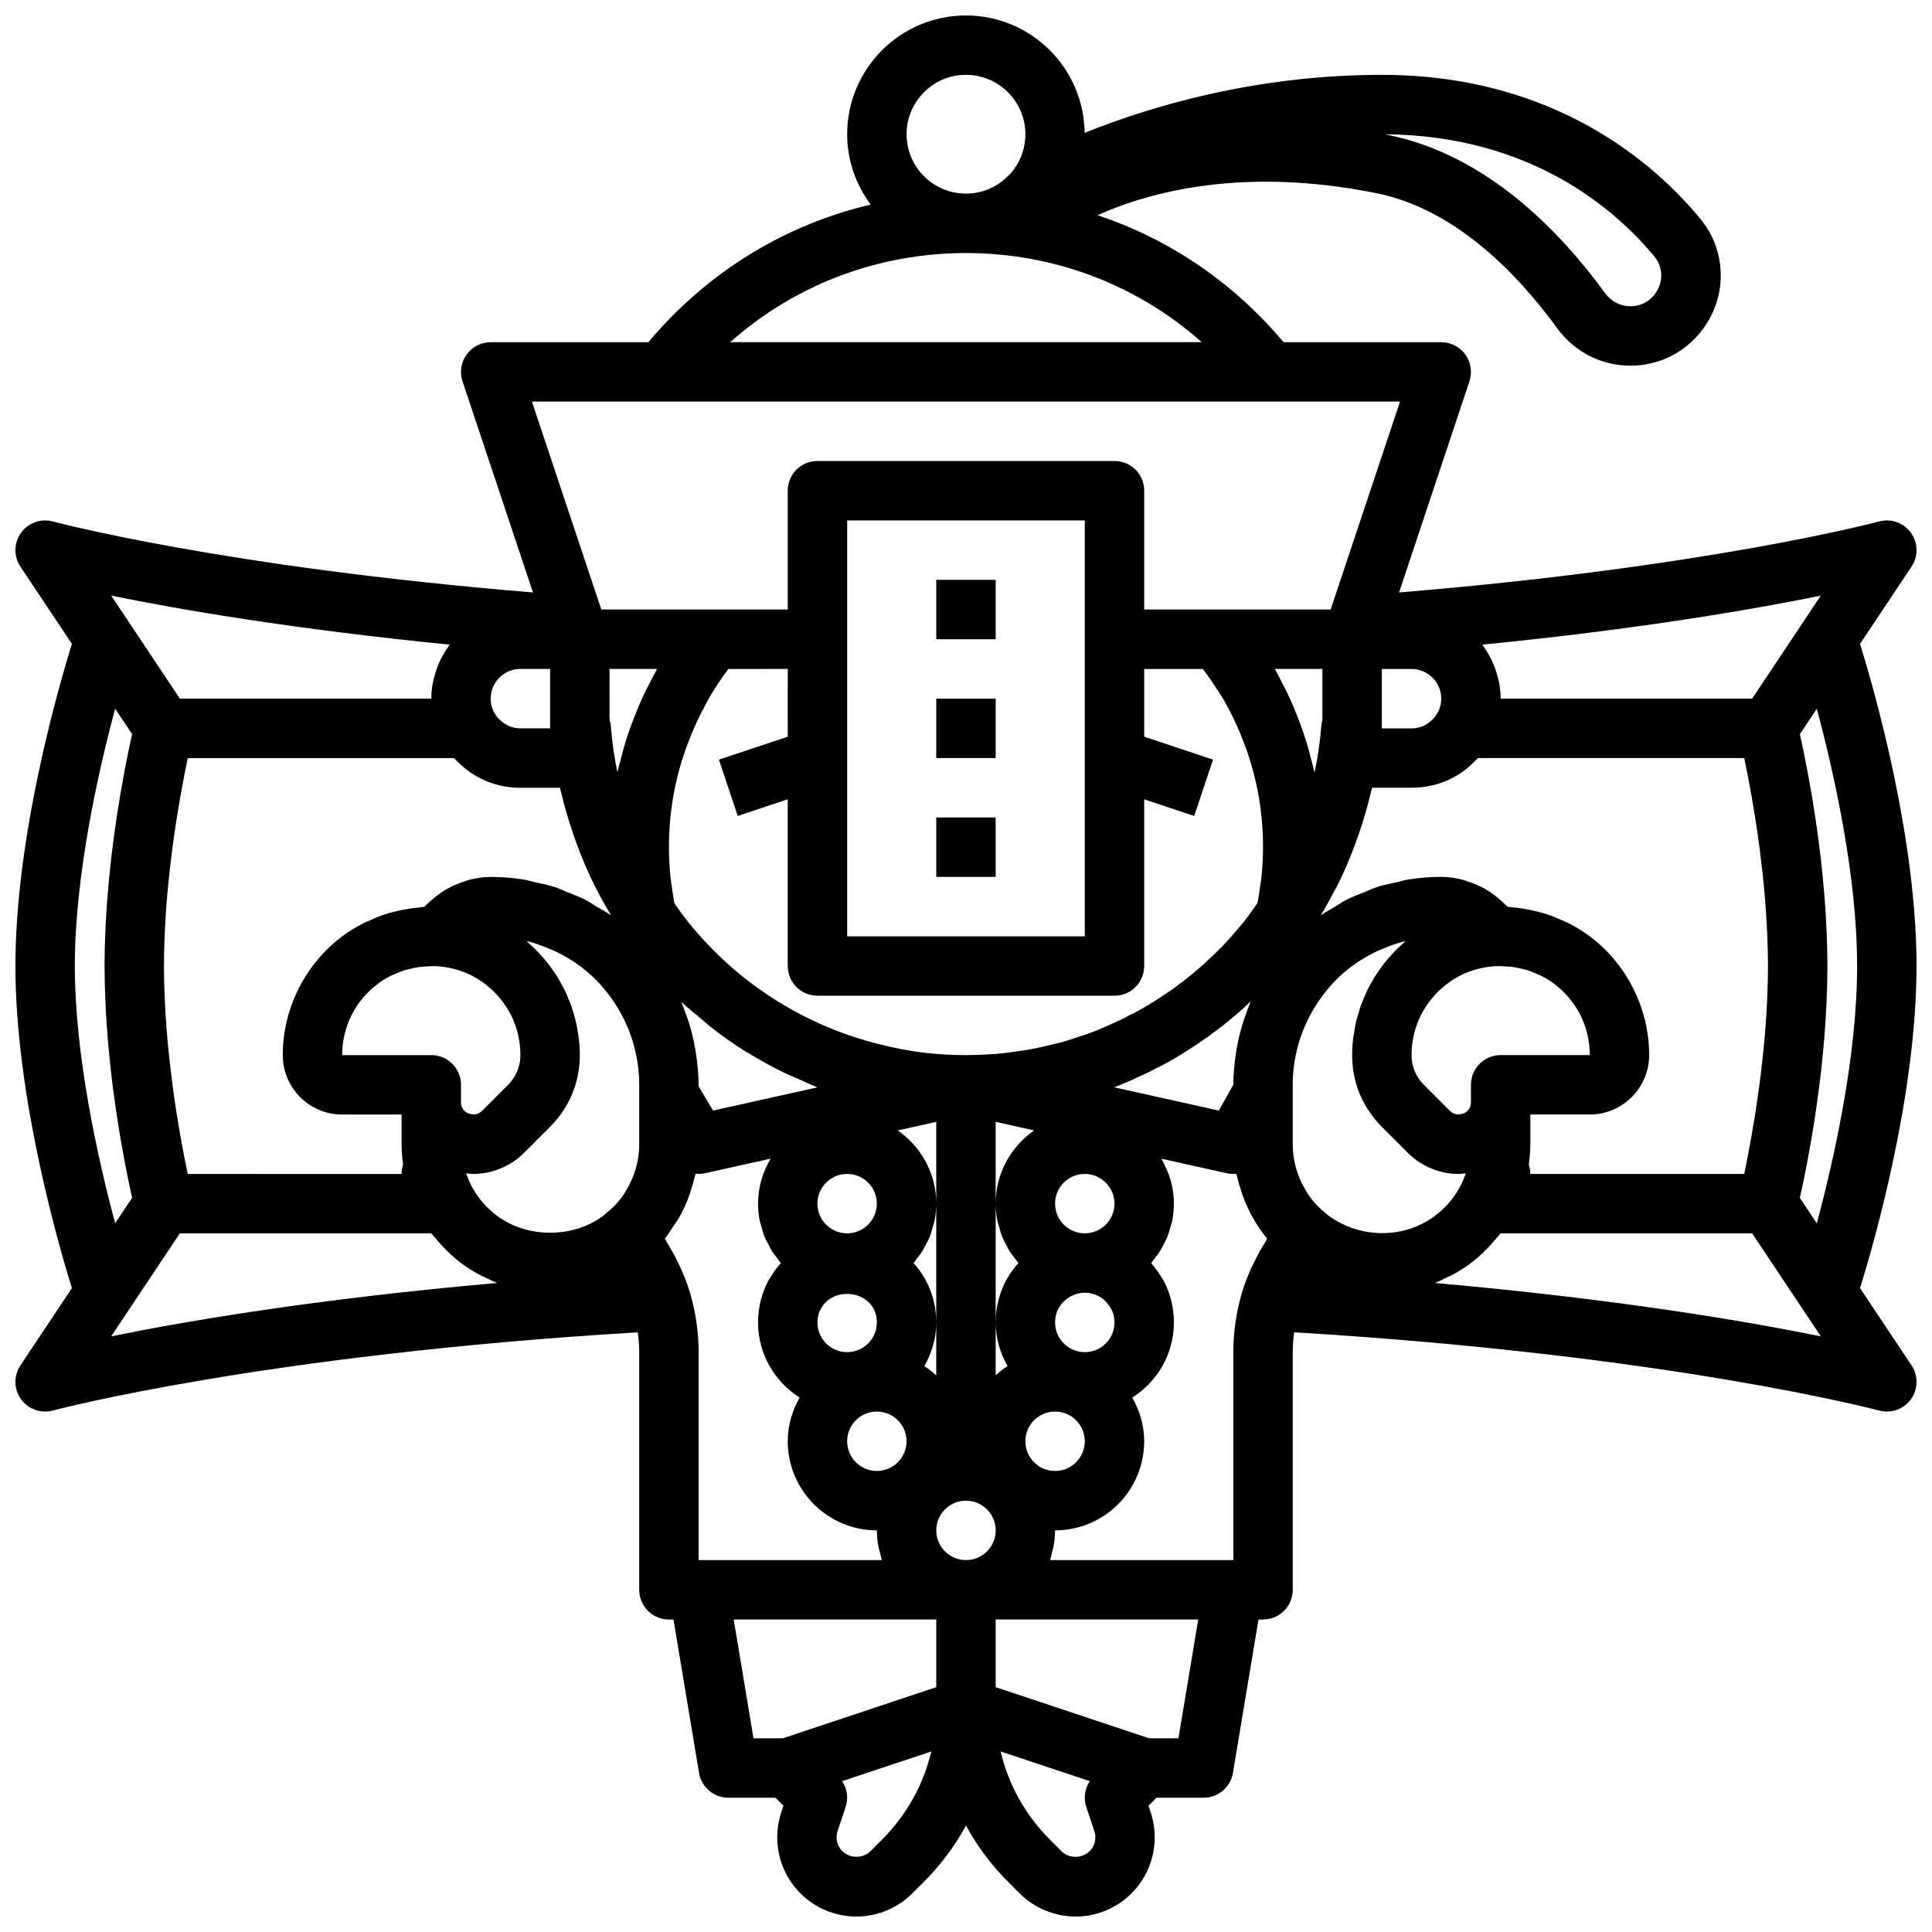<?xml version="1.0" encoding="UTF-8"?>
<!-- Uploaded to: SVG Repo, www.svgrepo.com, Generator: SVG Repo Mixer Tools -->
<svg width="800px" height="800px" version="1.1" viewBox="144 144 512 512" xmlns="http://www.w3.org/2000/svg">
 <defs>
  <clipPath id="a">
   <path d="m148.09 148.09h503.81v503.81h-503.81z"/>
  </clipPath>
 </defs>
 <g clip-path="url(#a)">
  <path d="m636.93 485.37c3.723-11.996 14.969-51.094 14.969-85.367 0-34.277-11.246-73.371-14.969-85.371l13.648-20.473c1.82-2.731 1.754-6.305-0.16-8.965-1.922-2.676-5.305-3.852-8.457-3-0.461 0.125-45.297 12.09-127.2 18.809l18.652-55.953c0.809-2.398 0.398-5.043-1.078-7.094-1.484-2.051-3.859-3.266-6.391-3.266h-41.781c-13.266-15.805-30.266-27.336-49.324-33.664 14.133-6.309 38.836-12.859 73.82-5.852 21.23 4.223 37.82 21.801 48.016 35.824 4.613 6.297 11.691 9.91 19.418 9.91 6.367 0 12.34-2.469 16.82-6.949 8.832-8.832 9.508-22.641 1.605-32.074-11.738-14.215-38.312-38.047-84.316-38.047-33.281 0-60.969 8.23-78.758 15.367-0.207-17.188-14.211-31.109-31.449-31.109-17.367 0-31.488 14.121-31.488 31.488 0 7 2.371 13.406 6.246 18.641-22.93 5.344-43.465 18.035-58.934 36.465h-41.777c-2.527 0-4.906 1.215-6.387 3.266-1.477 2.051-1.883 4.695-1.078 7.094l18.672 55.957c-81.918-6.715-126.76-18.684-127.22-18.809-3.152-0.852-6.535 0.324-8.457 3-1.914 2.66-1.984 6.234-0.16 8.965l13.648 20.473c-3.727 11.992-14.973 51.09-14.973 85.367s11.246 73.371 14.969 85.371l-13.648 20.473c-1.82 2.731-1.754 6.305 0.16 8.965 1.512 2.086 3.902 3.269 6.391 3.269 0.684 0 1.383-0.094 2.059-0.277 0.555-0.148 55.539-14.754 155-20.73 0.238 1.758 0.387 3.519 0.387 5.266v62.977c0 4.352 3.519 7.871 7.871 7.871h1.203l6.773 40.652c0.633 3.797 3.918 6.578 7.769 6.578h12.48l2.125 2.129-0.578 1.746c-2.129 6.379-1.055 13.445 2.883 18.895 3.93 5.461 10.293 8.719 17.02 8.719 5.519 0 10.926-2.238 14.828-6.141l3.082-3.082c4.473-4.473 8.191-9.488 11.137-14.891 2.945 5.398 6.66 10.418 11.133 14.887l3.082 3.082c3.902 3.91 9.309 6.144 14.828 6.144 6.727 0 13.094-3.258 17.02-8.719 3.938-5.449 5.012-12.516 2.883-18.895l-0.578-1.746 2.125-2.129h12.484c3.852 0 7.133-2.781 7.766-6.582l6.773-40.648h1.203c4.352 0 7.871-3.519 7.871-7.871v-62.977c0-1.746 0.148-3.504 0.383-5.262 99.457 5.977 154.44 20.582 155 20.73 0.68 0.184 1.379 0.273 2.062 0.273 2.492 0 4.883-1.184 6.387-3.273 1.914-2.66 1.984-6.234 0.16-8.965zm-54.512-273.41c2.66 3.176 2.383 7.848-0.637 10.871-1.93 1.93-4.16 2.336-5.688 2.336-2.652 0-5.106-1.27-6.703-3.445-11.824-16.273-31.434-36.77-57.641-41.98-0.254-0.051-0.508-0.098-0.762-0.152 39.066 0.27 61.484 20.332 71.43 32.371zm53.738 188.05c0 23.953-6.164 51.34-10.684 68.184l-4.492-6.734c0.016-0.062 0.035-0.168 0.051-0.234 0.207-0.922 0.449-2.043 0.707-3.266 0.09-0.426 0.172-0.832 0.27-1.293 0.289-1.402 0.594-2.918 0.914-4.613 0.07-0.371 0.141-0.766 0.211-1.148 0.289-1.555 0.586-3.215 0.887-4.969 0.082-0.48 0.16-0.922 0.242-1.414 0.344-2.059 0.684-4.238 1.016-6.508 0.082-0.566 0.16-1.129 0.242-1.707 0.34-2.422 0.672-4.914 0.977-7.516 0.027-0.219 0.047-0.445 0.07-0.664 0.281-2.481 0.535-5.031 0.762-7.633 0.047-0.539 0.098-1.062 0.141-1.602 0.223-2.723 0.402-5.488 0.539-8.293 0.027-0.57 0.047-1.141 0.07-1.715 0.121-2.945 0.207-5.902 0.207-8.875s-0.086-5.93-0.207-8.871c-0.023-0.574-0.043-1.141-0.07-1.715-0.137-2.805-0.316-5.57-0.539-8.293-0.043-0.539-0.094-1.062-0.141-1.602-0.227-2.602-0.48-5.156-0.762-7.637-0.023-0.219-0.047-0.445-0.07-0.664-0.301-2.602-0.633-5.094-0.977-7.516-0.082-0.578-0.16-1.141-0.242-1.707-0.332-2.269-0.672-4.453-1.016-6.508-0.082-0.492-0.16-0.934-0.242-1.414-0.301-1.754-0.598-3.414-0.887-4.969-0.07-0.383-0.141-0.781-0.211-1.148-0.324-1.699-0.625-3.215-0.914-4.617-0.094-0.453-0.176-0.859-0.266-1.281-0.258-1.227-0.5-2.352-0.707-3.277-0.016-0.066-0.035-0.168-0.051-0.234l4.492-6.734c4.516 16.848 10.68 44.234 10.68 68.188zm-140.32 65.973c-0.23-0.238-0.484-0.469-0.754-0.676-2.137-1.684-3.898-3.758-5.312-6.289-2.082-3.566-3.184-7.641-3.184-11.777v-15.742c0-8.777 2.977-17.398 8.488-24.387 1.961-2.59 4.391-4.973 7.266-7.102 1.977-1.48 4.086-2.703 6.258-3.777 0.676-0.332 1.379-0.59 2.074-0.883 1.562-0.66 3.152-1.234 4.785-1.688 0.344-0.094 0.691-0.168 1.035-0.254-0.328 0.273-0.621 0.582-0.938 0.867-0.508 0.453-1.016 0.906-1.5 1.387-0.574 0.57-1.109 1.164-1.645 1.766-0.453 0.512-0.914 1.016-1.34 1.547-0.504 0.629-0.965 1.285-1.426 1.941-0.391 0.551-0.789 1.094-1.148 1.664-0.438 0.691-0.824 1.406-1.215 2.125-0.316 0.578-0.652 1.145-0.938 1.738-0.367 0.758-0.68 1.543-1 2.324-0.238 0.586-0.504 1.156-0.715 1.75-0.297 0.84-0.527 1.699-0.77 2.559-0.16 0.566-0.352 1.121-0.484 1.691-0.223 0.961-0.367 1.938-0.52 2.914-0.078 0.492-0.191 0.977-0.25 1.473-0.18 1.477-0.273 2.969-0.273 4.469 0 5.098 1.398 10.008 4.019 14.152 1.113 1.793 2.383 3.383 3.875 4.875l6.926 6.926c3.512 3.523 8.418 5.535 13.438 5.535 0.391 0 0.84-0.039 1.301-0.109 0.188-0.008 0.367-0.023 0.551-0.043-0.051 0.141-0.09 0.281-0.141 0.422-0.469 1.266-1.02 2.527-1.719 3.727-1.508 2.684-3.66 5.113-6.25 7.059-7.879 5.996-19.656 6.398-28.496-0.184zm-302.09-10.871c-0.016-0.07-0.031-0.156-0.047-0.23-0.23-1.094-0.484-2.348-0.746-3.688-0.055-0.273-0.105-0.539-0.16-0.824-0.293-1.52-0.602-3.168-0.918-4.938-0.039-0.223-0.078-0.465-0.121-0.691-0.273-1.551-0.547-3.199-0.82-4.906-0.074-0.477-0.152-0.949-0.227-1.434-0.309-1.984-0.613-4.047-0.902-6.195-0.035-0.273-0.07-0.562-0.105-0.84-0.25-1.906-0.488-3.875-0.711-5.879-0.066-0.582-0.129-1.168-0.191-1.758-0.242-2.312-0.469-4.66-0.656-7.059-0.016-0.203-0.027-0.41-0.043-0.617-0.168-2.203-0.297-4.434-0.402-6.68-0.031-0.637-0.059-1.273-0.082-1.914-0.098-2.477-0.164-4.961-0.164-7.449 0-2.484 0.066-4.969 0.164-7.445 0.023-0.637 0.051-1.27 0.082-1.902 0.105-2.262 0.238-4.516 0.406-6.734 0.012-0.18 0.023-0.363 0.035-0.543 0.188-2.402 0.418-4.762 0.66-7.078 0.062-0.586 0.125-1.168 0.191-1.75 0.227-2.019 0.465-4.004 0.719-5.926 0.035-0.258 0.066-0.531 0.102-0.789 0.293-2.164 0.598-4.238 0.91-6.238 0.07-0.465 0.145-0.914 0.219-1.371 0.277-1.742 0.559-3.426 0.836-5 0.035-0.203 0.07-0.422 0.105-0.621 0.32-1.812 0.637-3.496 0.938-5.047 0.039-0.199 0.074-0.383 0.113-0.578 0.289-1.492 0.574-2.887 0.824-4.082h70.57c0.27 0.293 0.555 0.578 0.844 0.844 4.414 4.539 10.359 7.027 16.746 7.027h10.477c0.031 0.148 0.082 0.289 0.113 0.434 0.082 0.367 0.199 0.723 0.285 1.094 0.848 3.652 1.918 7.234 3.133 10.766 0.305 0.887 0.609 1.77 0.938 2.652 1.43 3.836 3.012 7.606 4.859 11.246 0.07 0.141 0.156 0.273 0.23 0.414 1.258 2.449 2.578 4.863 4.016 7.203-1.176-0.836-2.449-1.473-3.672-2.211-1.066-0.641-2.09-1.355-3.191-1.922-1.555-0.797-3.18-1.402-4.793-2.043-1.059-0.422-2.082-0.938-3.164-1.289-1.824-0.598-3.711-0.973-5.59-1.375-0.941-0.199-1.848-0.508-2.801-0.66-2.856-0.449-5.766-0.691-8.711-0.691-1.922 0-3.797 0.301-5.629 0.758-0.574 0.145-1.105 0.367-1.668 0.555-1.246 0.414-2.449 0.898-3.609 1.508-0.582 0.305-1.133 0.633-1.688 0.984-1.102 0.699-2.117 1.492-3.098 2.367-0.449 0.402-0.914 0.766-1.332 1.203-0.191 0.199-0.43 0.348-0.613 0.555-0.48 0.023-0.949 0.137-1.43 0.176-0.867 0.07-1.715 0.188-2.574 0.316-1.309 0.195-2.594 0.465-3.871 0.789-0.828 0.211-1.648 0.418-2.461 0.684-1.355 0.441-2.66 0.988-3.957 1.574-0.66 0.297-1.336 0.547-1.977 0.883-1.906 0.992-3.746 2.106-5.473 3.41-9.844 7.402-15.727 19.172-15.727 31.469 0 8.68 7.066 15.742 15.742 15.742h15.742v7.871c0 1.672 0.141 3.34 0.363 5.019 0.02 0.133 0.008 0.266 0.027 0.402-0.258 0.781-0.387 1.602-0.391 2.434 0.008 0.012 0.004 0.016 0.004 0.02zm237.74-141.7v78.719h-62.977v-110.21h62.977zm-78.723 25.816-18.234 6.078 4.981 14.93 13.254-4.418v44.188c0 4.352 3.519 7.871 7.871 7.871h78.719c4.352 0 7.871-3.519 7.871-7.871v-44.184l13.254 4.418 4.981-14.93-18.23-6.082v-17.945h15.539c1.191 1.578 2.336 3.191 3.402 4.863 0.688 1.078 1.445 2.098 2.078 3.215 1.91 3.367 3.633 6.875 5.047 10.578 3.602 9.035 5.422 18.645 5.422 28.578 0 2.648-0.148 5.277-0.41 7.879-0.09 0.895-0.266 1.766-0.383 2.652-0.195 1.445-0.41 2.883-0.688 4.301-1.168 1.676-2.371 3.328-3.609 4.969-0.203 0.207-0.41 0.41-0.59 0.633-1.738 2.176-3.629 4.273-5.297 6.027l-1.613 1.566c-0.621 0.605-1.23 1.223-1.867 1.777-0.117 0.109-0.754 0.699-0.859 0.809l-0.555 0.523c-1.098 0.953-2.207 1.914-3.453 2.93-1.477 1.215-2.961 2.297-4.844 3.691-1.539 1.09-3.152 2.121-4.789 3.168-1.691 1.082-3.453 2.09-5.574 3.207-0.438 0.168-0.852 0.367-1.254 0.605-0.891 0.547-1.922 1.016-2.938 1.461l-1.453 0.66c-0.961 0.445-1.93 0.898-2.938 1.285-0.277 0.109-0.555 0.23-0.824 0.367l-0.121 0.047c-0.223 0.078-0.445 0.152-0.652 0.246-0.16 0.062-0.316 0.117-0.375 0.137-0.984 0.375-2.074 0.801-3.535 1.223l-1.055 0.355c-0.699 0.246-1.414 0.5-2.781 0.891-0.422 0.152-0.84 0.277-1.293 0.355-0.453 0.086-0.875 0.191-1.191 0.293-0.301 0.047-0.602 0.117-0.883 0.199-1.246 0.348-2.492 0.621-4.059 0.953-0.367 0.094-0.777 0.191-1.27 0.254l-1.344 0.23c-0.355 0.07-0.699 0.145-1.07 0.176-0.293 0.023-0.586 0.062-0.867 0.117-0.906 0.168-1.867 0.285-3.477 0.492-1.492 0.199-3.051 0.332-4.867 0.414-1.938 0.141-3.938 0.207-5.941 0.207-3.59 0-7.148-0.199-10.664-0.594-4.059-0.453-8.035-1.242-11.957-2.203-19.863-4.871-37.746-16.039-50.918-32.371-1.133-1.43-2.211-2.879-3.25-4.359-0.164-0.234-0.332-0.477-0.496-0.719-0.27-1.434-0.473-2.883-0.664-4.332-0.117-0.902-0.289-1.793-0.375-2.699-0.254-2.598-0.398-5.211-0.398-7.824 0-9.934 1.82-19.543 5.465-28.684 1.16-3.039 2.555-5.949 4.066-8.781 0.246-0.465 0.48-0.934 0.734-1.391 1.504-2.68 3.18-5.25 4.996-7.719 0.164-0.223 0.336-0.438 0.504-0.656l15.723-0.004zm173.18-10.074c0 1.348-0.367 2.715-1.031 3.856-0.422 0.695-0.777 1.18-1.383 1.758-1.414 1.453-3.359 2.262-5.457 2.262h-7.871v-15.742h7.871c4.344-0.004 7.871 3.527 7.871 7.867zm-125.95 228.29c-4.344 0-7.871-3.527-7.871-7.871s3.527-7.871 7.871-7.871 7.871 3.527 7.871 7.871-3.527 7.871-7.871 7.871zm-70.852-125.54v-0.414c0-2.754-0.281-5.484-0.691-8.188-0.086-0.559-0.16-1.109-0.262-1.664-0.473-2.586-1.113-5.137-1.945-7.625-0.168-0.5-0.371-0.98-0.555-1.477-0.371-1.008-0.703-2.027-1.133-3.012 1.602 1.508 3.316 2.859 4.996 4.262 0.906 0.758 1.766 1.57 2.695 2.297 3.039 2.375 6.176 4.602 9.426 6.633 0.348 0.215 0.719 0.383 1.066 0.598 2.93 1.785 5.93 3.441 9.012 4.941 1.137 0.555 2.316 1.008 3.473 1.52 1.809 0.805 3.59 1.68 5.445 2.383l-27.691 6.152zm62.977 9.402v67.176c-0.988-0.891-2.031-1.719-3.16-2.438 1.957-3.438 3.16-7.352 3.16-11.582 0-4.211-1.082-8.289-3.121-11.777-0.836-1.43-1.812-2.758-2.906-3.965 0.406-0.457 0.727-0.984 1.098-1.473 0.379-0.496 0.777-0.969 1.117-1.492 0.473-0.73 0.855-1.512 1.246-2.297 0.27-0.535 0.574-1.047 0.801-1.605 0.367-0.902 0.617-1.855 0.871-2.805 0.133-0.5 0.324-0.969 0.426-1.48 0.301-1.488 0.469-3.019 0.469-4.59 0-8.039-4.055-15.137-10.211-19.402zm-30.934 50.191c0.137-0.215 0.27-0.438 0.391-0.676 2.621-5.098 10.84-5.305 13.828-0.168 0.641 1.074 0.973 2.387 0.973 3.809 0 4.344-3.527 7.871-7.871 7.871s-7.871-3.527-7.871-7.871c-0.004-1.027 0.191-2.059 0.551-2.965zm-0.555-28.52c0-4.344 3.527-7.871 7.871-7.871s7.871 3.527 7.871 7.871-3.527 7.871-7.871 7.871c-4.34 0-7.871-3.531-7.871-7.871zm15.746 55.102c4.344 0 7.871 3.527 7.871 7.871s-3.527 7.871-7.871 7.871-7.871-3.527-7.871-7.871c0-4.34 3.527-7.871 7.871-7.871zm39.359 7.871c0-4.344 3.527-7.871 7.871-7.871s7.871 3.527 7.871 7.871-3.527 7.871-7.871 7.871c-4.344 0.004-7.871-3.527-7.871-7.871zm7.871-62.973c0-4.344 3.527-7.871 7.871-7.871s7.871 3.527 7.871 7.871-3.527 7.871-7.871 7.871c-4.34 0-7.871-3.531-7.871-7.871zm14.801 27.844c0.121 0.238 0.254 0.461 0.391 0.676 0.363 0.906 0.555 1.938 0.555 2.965 0 4.344-3.527 7.871-7.871 7.871s-7.871-3.527-7.871-7.871c0-1.422 0.332-2.738 0.969-3.82 1.457-2.496 4.102-4.051 6.902-4.051 2.926 0 5.586 1.621 6.926 4.231zm-30.543-27.844c0 1.574 0.168 3.102 0.465 4.59 0.102 0.508 0.293 0.977 0.426 1.473 0.258 0.957 0.508 1.91 0.875 2.816 0.227 0.555 0.531 1.062 0.797 1.598 0.395 0.785 0.777 1.57 1.25 2.305 0.34 0.523 0.738 1 1.117 1.492 0.371 0.484 0.688 1.012 1.098 1.469-1.09 1.207-2.066 2.535-2.906 3.965-2.039 3.492-3.121 7.566-3.121 11.777 0 4.227 1.207 8.141 3.16 11.578-1.133 0.719-2.172 1.547-3.16 2.438v-67.172l10.211 2.269c-6.156 4.266-10.211 11.359-10.211 19.402zm31.402-30.828c0.062-0.023 0.129-0.047 0.191-0.07 0.145-0.055 0.293-0.117 0.438-0.184l0.215-0.078c0.199-0.07 0.391-0.137 0.578-0.215 0.324-0.113 0.668-0.27 0.922-0.391 0.008-0.008 0.016-0.008 0.023-0.016 1.199-0.469 2.359-1.008 3.512-1.539l1.23-0.562c1.32-0.586 2.715-1.246 3.988-1.969 0.445-0.191 0.816-0.383 1.129-0.547 2.328-1.215 4.582-2.516 6.719-3.883 1.844-1.168 3.691-2.352 6.012-4.019 1.762-1.301 3.461-2.551 5.172-3.965 1.254-1.008 2.516-2.09 3.766-3.184 0.121-0.109 0.754-0.699 0.867-0.816l0.562-0.531c0.301-0.262 0.594-0.523 0.883-0.801-0.465 1.059-0.828 2.152-1.227 3.238-0.16 0.438-0.344 0.859-0.492 1.301-0.848 2.516-1.492 5.086-1.973 7.703-0.102 0.555-0.18 1.105-0.262 1.664-0.398 2.715-0.68 5.445-0.68 8.203l-3.836 6.828zm55.188-97.332c-0.145 0.508-0.246 1.047-0.293 1.598-0.32 4.144-0.922 8.246-1.773 12.277-0.004 0.02-0.012 0.043-0.016 0.062-0.289-1.352-0.688-2.672-1.035-4.008-0.246-0.938-0.449-1.887-0.727-2.816-0.773-2.609-1.645-5.188-2.652-7.715-0.883-2.305-1.855-4.562-2.906-6.773-0.332-0.695-0.715-1.355-1.062-2.043-0.703-1.379-1.383-2.777-2.148-4.121h12.613zm-178.29-9.738c-0.402 0.789-0.844 1.555-1.227 2.352-1.043 2.199-2.012 4.441-2.891 6.731-1.02 2.562-1.898 5.168-2.68 7.797-0.23 0.777-0.402 1.566-0.609 2.348-0.391 1.449-0.816 2.894-1.133 4.363-0.004-0.02-0.012-0.043-0.02-0.062-0.828-4-1.406-8.062-1.711-12.164-0.047-0.629-0.168-1.23-0.367-1.805l0.004-13.359h12.613c-0.707 1.238-1.328 2.527-1.98 3.801zm-26.379-3.801v15.742h-7.871c-2.098 0-4.043-0.809-5.758-2.551-0.312-0.289-0.664-0.773-1.082-1.457-0.664-1.141-1.031-2.512-1.031-3.863 0-4.344 3.527-7.871 7.871-7.871zm-23.613 114.85v-4.641c0-4.352-3.519-7.871-7.871-7.871h-23.617c0-7.496 3.445-14.383 9.473-18.91 1.07-0.809 2.211-1.504 3.394-2.106 0.312-0.16 0.648-0.266 0.965-0.41 0.906-0.41 1.82-0.801 2.773-1.094 0.344-0.105 0.703-0.168 1.051-0.258 0.957-0.246 1.922-0.461 2.906-0.586 0.395-0.051 0.797-0.066 1.195-0.098 1.117-0.09 2.242-0.156 3.383-0.094 4.695 0.309 9.047 1.906 12.633 4.652 6.012 4.516 9.457 11.406 9.457 18.898 0 2.113-0.562 4.113-1.652 5.836-0.477 0.777-0.984 1.414-1.629 2.059l-6.926 6.926c-0.5 0.5-1.184 0.816-1.93 0.898-0.207-0.023-0.406-0.039-0.613-0.047-1.711-0.066-2.992-1.426-2.992-3.156zm3.188 22.895c-0.668-1.148-1.203-2.383-1.668-3.641-0.055-0.141-0.094-0.285-0.145-0.43 0.184 0.02 0.363 0.035 0.551 0.043 0.465 0.066 0.91 0.105 1.301 0.105 5.019 0 9.926-2.016 13.438-5.535l6.926-6.926c1.492-1.492 2.762-3.082 3.836-4.828 2.66-4.188 4.062-9.102 4.062-14.199 0-1.504-0.094-3-0.266-4.481-0.059-0.488-0.172-0.961-0.246-1.445-0.152-0.988-0.301-1.977-0.523-2.945-0.133-0.566-0.32-1.113-0.48-1.672-0.242-0.867-0.477-1.738-0.777-2.582-0.207-0.578-0.461-1.129-0.691-1.695-0.328-0.805-0.648-1.609-1.027-2.391-0.27-0.559-0.586-1.09-0.883-1.633-0.414-0.758-0.82-1.516-1.285-2.242-0.328-0.52-0.695-1.012-1.047-1.516-0.5-0.711-0.996-1.418-1.543-2.098-0.383-0.477-0.797-0.93-1.203-1.391-0.578-0.652-1.16-1.301-1.781-1.918-0.438-0.434-0.898-0.84-1.359-1.254-0.352-0.316-0.676-0.656-1.035-0.957 0.352 0.086 0.703 0.164 1.055 0.258 1.617 0.449 3.195 1.02 4.746 1.676 0.703 0.297 1.418 0.559 2.106 0.898 2.176 1.078 4.289 2.305 6.273 3.793 2.836 2.098 5.266 4.481 7.328 7.203 5.406 6.867 8.383 15.484 8.383 24.266v15.742c0 4.137-1.098 8.211-3.25 11.898-1.344 2.406-3.106 4.481-5.242 6.164-0.285 0.223-0.555 0.469-0.809 0.73-0.008 0-0.062 0.039-0.184 0.129-7.949 6.043-20.273 6.074-28.297-0.031-2.555-1.91-4.707-4.34-6.262-7.098zm57.504 27.574c0-0.004-0.004-0.012-0.008-0.016v-0.023c-0.664-2.238-1.535-4.43-2.504-6.59-0.273-0.613-0.578-1.211-0.875-1.812-0.812-1.648-1.707-3.254-2.688-4.824-0.219-0.352-0.375-0.738-0.605-1.086 0.902-1.09 1.637-2.32 2.41-3.519 0.391-0.609 0.879-1.152 1.234-1.785 0.012-0.02 0.02-0.039 0.031-0.059 0-0.004 0.004-0.004 0.004-0.008 0.977-1.684 1.789-3.445 2.5-5.246 0.227-0.566 0.391-1.148 0.59-1.727 0.438-1.277 0.82-2.562 1.125-3.875 0.074-0.324 0.211-0.633 0.277-0.957 0.113 0.008 0.23-0.027 0.34-0.02 0.152 0.004 0.297 0.051 0.449 0.051 0.57 0 1.137-0.062 1.707-0.184l17.383-3.863c-2.07 3.512-3.344 7.555-3.344 11.922 0 1.57 0.168 3.102 0.465 4.59 0.102 0.508 0.293 0.977 0.426 1.473 0.258 0.957 0.508 1.914 0.879 2.82 0.227 0.551 0.523 1.051 0.789 1.582 0.395 0.793 0.781 1.582 1.262 2.32 0.34 0.523 0.738 0.996 1.117 1.492 0.375 0.488 0.691 1.016 1.102 1.473-1.023 1.152-1.945 2.422-2.738 3.781-0.254 0.34-0.484 0.707-0.684 1.09-1.719 3.301-2.617 7.059-2.617 10.863 0 8.387 4.426 15.719 11.031 19.91-1.953 3.438-3.16 7.352-3.16 11.578 0 13.023 10.594 23.617 23.617 23.617 0 1.52 0.172 2.996 0.449 4.438 0.086 0.453 0.234 0.883 0.348 1.328 0.176 0.703 0.309 1.43 0.547 2.106h-48.578v-55.105c0-5.238-0.766-10.535-2.281-15.734zm95.953 68.738c0.113-0.445 0.262-0.875 0.348-1.328 0.273-1.445 0.445-2.922 0.445-4.441 13.023 0 23.617-10.594 23.617-23.617 0-4.227-1.207-8.141-3.16-11.578 6.609-4.188 11.031-11.52 11.031-19.91 0-3.805-0.898-7.566-2.613-10.863-0.191-0.375-0.414-0.73-0.66-1.062-0.004-0.008-0.016-0.016-0.02-0.027 0 0 0-0.004-0.004-0.004-0.793-1.359-1.715-2.629-2.738-3.781 0.41-0.457 0.73-0.988 1.105-1.477 0.379-0.492 0.773-0.965 1.113-1.488 0.48-0.738 0.867-1.527 1.262-2.32 0.266-0.531 0.566-1.031 0.793-1.586 0.371-0.906 0.621-1.867 0.879-2.824 0.133-0.492 0.32-0.961 0.422-1.465 0.293-1.484 0.461-3.016 0.461-4.586 0-4.367-1.27-8.406-3.344-11.918l17.383 3.863c0.566 0.121 1.137 0.18 1.707 0.18 0.152 0 0.297-0.051 0.449-0.059 0.113-0.004 0.23 0.031 0.34 0.02 0.062 0.312 0.195 0.602 0.266 0.914 0.316 1.383 0.719 2.734 1.18 4.066 0.176 0.504 0.316 1.012 0.512 1.508 0.715 1.816 1.523 3.59 2.5 5.266 0.008 0.016 0.02 0.027 0.031 0.043 0.004 0.004 0.004 0.012 0.008 0.02 1.078 1.914 2.297 3.707 3.676 5.367-0.227 0.348-0.383 0.734-0.605 1.086-0.977 1.57-1.871 3.176-2.688 4.824-0.297 0.605-0.602 1.199-0.875 1.812-0.969 2.16-1.844 4.352-2.504 6.59v0.023c0 0.004-0.004 0.012-0.008 0.016-1.512 5.199-2.281 10.496-2.281 15.738v55.105h-48.578c0.238-0.68 0.371-1.402 0.551-2.106zm125.95-154.23c0.875 0.273 1.719 0.637 2.555 1.012 0.379 0.168 0.777 0.297 1.148 0.488 1.176 0.602 2.312 1.297 3.383 2.102 6.012 4.519 9.457 11.41 9.457 18.902h-23.617c-4.352 0-7.871 3.519-7.871 7.871v4.644c0 1.73-1.285 3.09-2.992 3.16-0.207 0.008-0.414 0.023-0.621 0.047-0.73-0.078-1.422-0.398-1.922-0.898l-6.926-6.926c-0.645-0.645-1.152-1.285-1.668-2.106-1.055-1.68-1.617-3.676-1.617-5.793 0-7.496 3.445-14.383 9.5-18.941 3.543-2.703 7.894-4.305 12.59-4.613 1.105-0.062 2.191 0.004 3.277 0.086 0.457 0.035 0.918 0.051 1.371 0.109 0.902 0.117 1.781 0.32 2.652 0.535 0.434 0.109 0.875 0.188 1.301 0.32zm0.797 53.98c0-0.832-0.133-1.652-0.391-2.434 0.02-0.137 0.012-0.27 0.027-0.402 0.227-1.684 0.363-3.352 0.363-5.023v-7.871h15.742c8.68 0 15.742-7.066 15.742-15.742 0-3.074-0.367-6.117-1.074-9.066-2.113-8.848-7.266-16.855-14.641-22.406-0.074-0.055-0.16-0.09-0.234-0.145-1.672-1.246-3.441-2.324-5.277-3.281-0.598-0.309-1.223-0.539-1.832-0.82-1.363-0.621-2.742-1.191-4.168-1.652-0.746-0.242-1.5-0.43-2.258-0.625-1.352-0.348-2.711-0.629-4.094-0.836-0.809-0.121-1.609-0.227-2.426-0.297-0.492-0.043-0.973-0.156-1.465-0.18-0.188-0.207-0.422-0.355-0.613-0.555-0.422-0.438-0.883-0.801-1.332-1.203-0.977-0.871-1.996-1.668-3.098-2.367-0.555-0.352-1.105-0.68-1.688-0.984-1.16-0.609-2.363-1.094-3.609-1.508-0.559-0.184-1.094-0.41-1.668-0.555-1.824-0.457-3.699-0.754-5.625-0.754-2.949 0-5.859 0.242-8.719 0.695-0.965 0.152-1.887 0.465-2.836 0.668-1.871 0.398-3.746 0.773-5.559 1.363-1.098 0.359-2.137 0.883-3.211 1.309-1.594 0.637-3.207 1.23-4.738 2.016-1.117 0.574-2.16 1.305-3.242 1.957-1.215 0.734-2.477 1.367-3.641 2.199 1.309-2.125 2.492-4.32 3.648-6.531 0.203-0.387 0.441-0.754 0.641-1.145 1.812-3.562 3.367-7.246 4.777-10.992 0.363-0.969 0.699-1.938 1.035-2.918 1.176-3.418 2.211-6.883 3.047-10.41 0.113-0.48 0.266-0.941 0.375-1.422 0.027-0.137 0.074-0.27 0.105-0.406h10.445c6.387 0 12.332-2.492 16.445-6.734 0.406-0.375 0.781-0.754 1.129-1.137h70.594c0.016 0.07 0.031 0.156 0.047 0.23 0.23 1.094 0.484 2.348 0.746 3.688 0.055 0.273 0.105 0.539 0.16 0.824 0.293 1.52 0.602 3.16 0.918 4.93 0.039 0.227 0.082 0.48 0.121 0.711 0.27 1.543 0.543 3.188 0.816 4.891 0.074 0.477 0.152 0.949 0.227 1.434 0.309 1.984 0.613 4.047 0.902 6.195 0.035 0.273 0.07 0.562 0.105 0.84 0.25 1.906 0.488 3.875 0.711 5.879 0.066 0.582 0.129 1.168 0.191 1.758 0.242 2.312 0.469 4.66 0.656 7.059 0.016 0.203 0.027 0.414 0.043 0.621 0.168 2.199 0.297 4.434 0.402 6.676 0.031 0.637 0.059 1.273 0.082 1.914 0.102 2.481 0.168 4.969 0.168 7.457 0 2.484-0.066 4.969-0.164 7.445-0.023 0.637-0.051 1.27-0.082 1.902-0.105 2.262-0.238 4.516-0.406 6.734-0.012 0.18-0.023 0.363-0.035 0.543-0.188 2.402-0.418 4.762-0.66 7.078-0.062 0.586-0.125 1.168-0.191 1.75-0.227 2.019-0.465 4.004-0.719 5.926-0.035 0.258-0.066 0.531-0.102 0.789-0.293 2.164-0.598 4.238-0.91 6.238-0.07 0.465-0.145 0.914-0.219 1.371-0.277 1.742-0.559 3.426-0.836 5-0.035 0.203-0.07 0.422-0.105 0.621-0.32 1.812-0.637 3.496-0.938 5.047-0.039 0.199-0.074 0.383-0.113 0.578-0.289 1.492-0.57 2.883-0.824 4.078h-56.672v-0.012zm76.961-153.24-18.195 27.297h-66.637c0-1.504-0.172-2.965-0.445-4.394-0.09-0.465-0.23-0.902-0.348-1.355-0.242-0.949-0.512-1.879-0.863-2.781-0.195-0.496-0.41-0.973-0.637-1.453-0.387-0.82-0.816-1.605-1.289-2.371-0.277-0.449-0.551-0.898-0.855-1.328-0.145-0.203-0.254-0.43-0.406-0.629 41.637-4.113 71.734-9.324 89.676-12.984zm-242.27-122.27c0-8.68 7.066-15.742 15.742-15.742 8.68 0 15.742 7.066 15.742 15.742 0 3.375-1.023 6.559-3.043 9.309-0.547 0.77-1.293 1.574-2.238 2.406-2.863 2.598-6.586 4.027-10.457 4.027-8.68 0-15.746-7.062-15.746-15.742zm15.746 31.488c23.395 0 45.402 8.449 62.484 23.617h-124.97c17.082-15.168 39.09-23.617 62.484-23.617zm-80.613 39.359h195.64l-18.387 55.105h-49.41v-31.488c0-4.352-3.519-7.871-7.871-7.871h-78.723c-4.352 0-7.871 3.519-7.871 7.871v31.488h-49.406l-18.387-55.105zm-56.242 64.414c-0.152 0.199-0.262 0.426-0.406 0.629-0.309 0.43-0.578 0.875-0.855 1.324-0.477 0.766-0.902 1.555-1.289 2.375-0.223 0.477-0.441 0.953-0.633 1.445-0.352 0.902-0.625 1.832-0.867 2.785-0.113 0.453-0.258 0.891-0.344 1.352-0.273 1.43-0.449 2.891-0.449 4.394h-66.633l-18.195-27.297c17.941 3.66 48.035 8.871 89.672 12.992zm-99.309 85.156c0-23.953 6.164-51.34 10.684-68.184l4.492 6.734c-0.016 0.062-0.035 0.168-0.051 0.234-0.207 0.926-0.449 2.047-0.707 3.277-0.09 0.422-0.172 0.824-0.266 1.281-0.289 1.402-0.594 2.918-0.914 4.617-0.07 0.371-0.141 0.766-0.211 1.148-0.289 1.555-0.586 3.215-0.887 4.969-0.082 0.48-0.16 0.922-0.242 1.414-0.344 2.059-0.684 4.238-1.016 6.508-0.082 0.566-0.16 1.129-0.242 1.707-0.34 2.422-0.672 4.914-0.977 7.516-0.027 0.219-0.047 0.445-0.07 0.664-0.281 2.481-0.535 5.035-0.762 7.637-0.047 0.535-0.098 1.059-0.141 1.602-0.223 2.723-0.402 5.488-0.539 8.293-0.027 0.57-0.047 1.141-0.07 1.715-0.125 2.934-0.207 5.891-0.207 8.867 0 2.973 0.086 5.93 0.207 8.871 0.023 0.574 0.043 1.141 0.07 1.715 0.137 2.805 0.316 5.57 0.539 8.293 0.043 0.543 0.094 1.066 0.141 1.602 0.227 2.598 0.48 5.152 0.762 7.633 0.023 0.219 0.047 0.445 0.07 0.664 0.301 2.602 0.633 5.094 0.977 7.516 0.082 0.578 0.16 1.141 0.242 1.707 0.332 2.269 0.672 4.453 1.016 6.508 0.082 0.492 0.16 0.934 0.242 1.414 0.301 1.754 0.598 3.414 0.887 4.969 0.07 0.383 0.141 0.781 0.211 1.148 0.324 1.695 0.625 3.211 0.914 4.613 0.094 0.461 0.18 0.867 0.27 1.293 0.258 1.223 0.5 2.344 0.707 3.266 0.016 0.066 0.035 0.168 0.051 0.234l-4.492 6.734c-4.519-16.844-10.688-44.23-10.688-68.18zm9.625 98.152 4.797-7.195 13.41-20.109h66.633c0.418 0.562 0.926 1.055 1.375 1.594 0.406 0.484 0.805 0.965 1.234 1.43 1.594 1.734 3.297 3.379 5.215 4.816 1.578 1.199 3.262 2.246 5.008 3.188 0.566 0.305 1.164 0.531 1.742 0.809 0.949 0.453 1.875 0.949 2.859 1.324-48.176 4.234-82.555 10.133-102.27 14.145zm164.98 75.031h53.68v17.941l-40.633 13.547h-7.805zm39.289 58.363-3.082 3.082c-2.191 2.168-6.148 1.852-7.949-0.645-0.992-1.383-1.262-3.098-0.723-4.711l2.121-6.367c0.785-2.336 0.414-4.875-0.922-6.871l23.633-7.871c-2.07 8.777-6.535 16.84-13.078 23.383zm55.559 2.438c-1.801 2.508-5.758 2.82-7.949 0.645l-3.082-3.082c-6.543-6.543-11.008-14.605-13.078-23.387l23.633 7.871c-1.336 2-1.707 4.535-0.922 6.871l2.121 6.367c0.539 1.617 0.27 3.332-0.723 4.715zm23.016-29.312h-7.805l-40.633-13.547v-17.941h53.684zm67.957-120.66c0.984-0.375 1.91-0.871 2.856-1.324 0.57-0.27 1.16-0.496 1.715-0.797 1.746-0.934 3.426-1.973 4.996-3.168 1.93-1.449 3.637-3.094 5.234-4.828 0.438-0.477 0.848-0.965 1.262-1.461 0.445-0.535 0.953-1.023 1.367-1.582h66.637l18.203 27.305c-19.719-4.012-54.098-9.902-102.27-14.145z"/>
 </g>
 <path d="m392.12 297.66h15.742v15.742h-15.742z"/>
 <path d="m392.12 329.15h15.742v15.742h-15.742z"/>
 <path d="m392.12 360.64h15.742v15.742h-15.742z"/>
</svg>